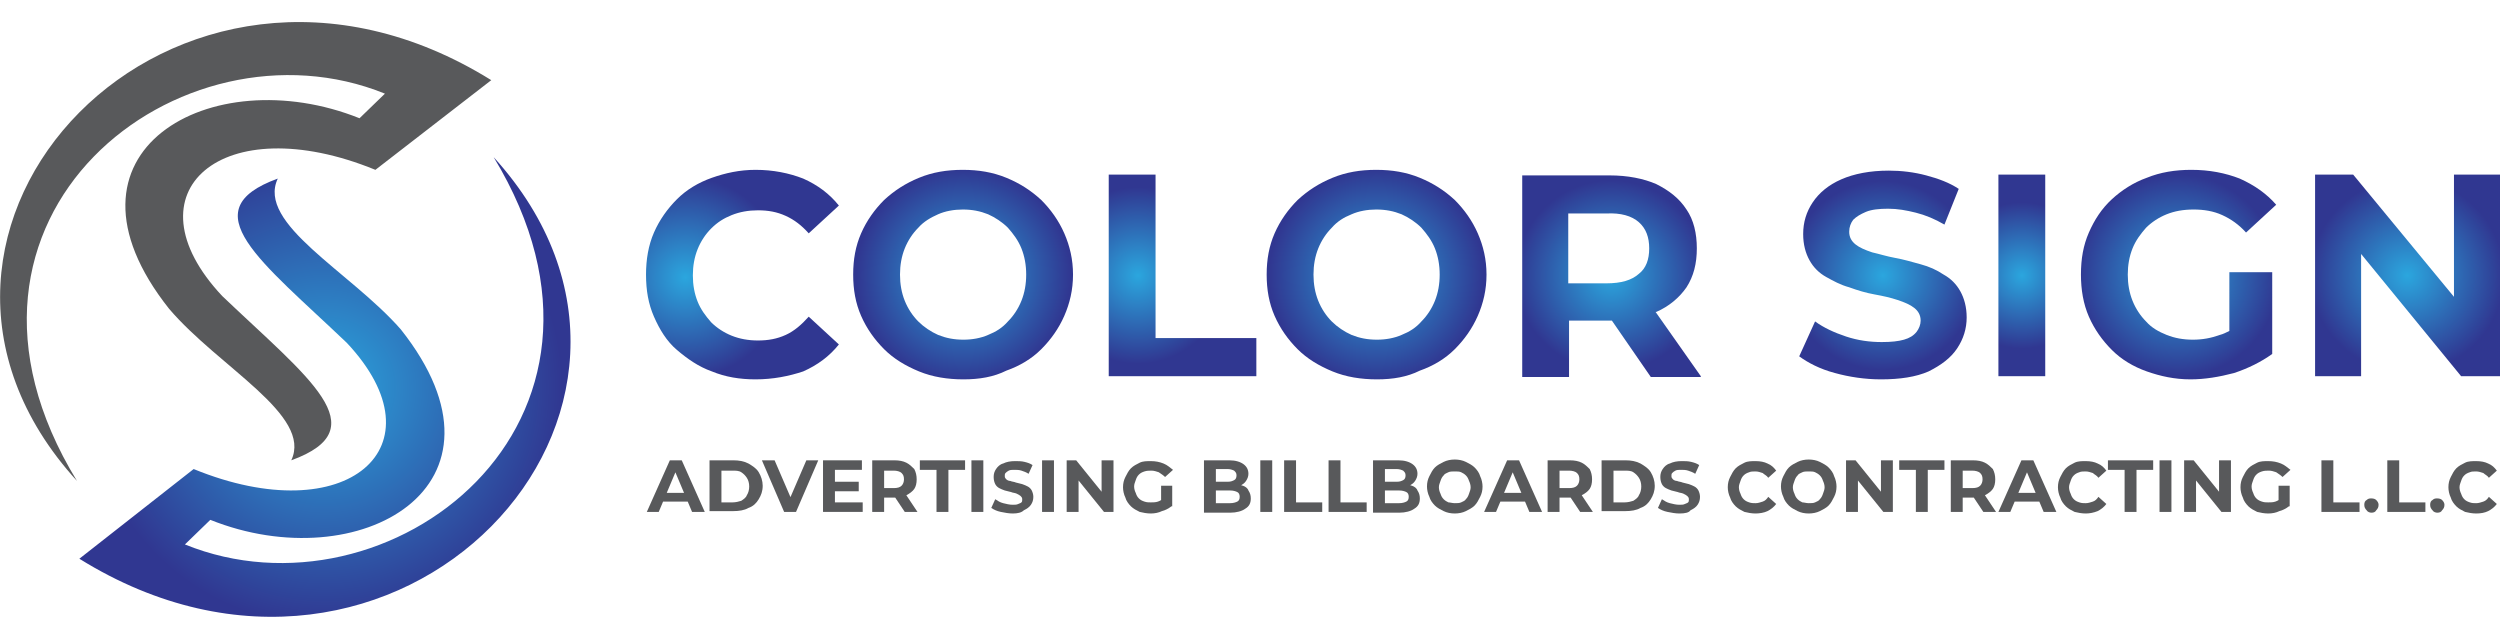 <svg xmlns="http://www.w3.org/2000/svg" xmlns:xlink="http://www.w3.org/1999/xlink" id="Layer_1" x="0px" y="0px" viewBox="0 0 315 80.5" style="enable-background:new 0 0 315 80.5;" xml:space="preserve"><style type="text/css">	.st0{fill:#58595B;}	.st1{fill:url(#SVGID_1_);}	.st2{fill:url(#SVGID_00000181081331224259813750000012534027682213840553_);}	.st3{fill:url(#SVGID_00000006669270971710466330000013039846761214504101_);}	.st4{fill:url(#SVGID_00000062185256051481652800000009833825490190702210_);}	.st5{fill:url(#SVGID_00000008115930026451311800000009834570767581950355_);}	.st6{fill:url(#SVGID_00000121263458658588368170000011420271653910786974_);}	.st7{fill:url(#SVGID_00000111902717825557851870000008614016533081297807_);}	.st8{fill:url(#SVGID_00000000939603437607437180000001681497760092455316_);}	.st9{fill:url(#SVGID_00000003793725521335236450000016156588762082105782_);}	.st10{fill:url(#SVGID_00000050642735771095430420000003884417463368990910_);}</style><g>	<g>		<path class="st0" d="M61.9,10.1C22-14.7-19.2,28.9,9.7,60.6C-10.8,27.1,22.9,1.4,48.5,11.8l-3.2,3.1c-18.7-7.5-39.7,4.2-24,24   c6.3,7.4,18.1,13.4,15.4,19.1c11-4,2.1-10.4-8.7-20.7c-12.3-13.1,0-23.8,19.3-15.9L61.9,10.1z"></path>		<radialGradient id="SVGID_1_" cx="40.923" cy="48.798" r="29.957" gradientUnits="userSpaceOnUse">			<stop offset="0" style="stop-color:#2BA6DE"></stop>			<stop offset="1" style="stop-color:#303791"></stop>		</radialGradient>		<path class="st1" d="M10,70.4c39.9,24.8,81.1-18.8,52.2-50.6c20.4,33.6-13.3,59.2-38.9,48.8l3.2-3.1c18.7,7.5,39.7-4.2,24-24   C44.1,34.2,32.3,28.2,35,22.5c-11,4-2.1,10.4,8.7,20.7C56,56.3,43.7,67,24.4,59.1L10,70.4z"></path>	</g>	<g>					<radialGradient id="SVGID_00000063625410629461891780000016993649202213637036_" cx="86.365" cy="34.951" r="12.63" gradientUnits="userSpaceOnUse">			<stop offset="0" style="stop-color:#2BA6DE"></stop>			<stop offset="1" style="stop-color:#303791"></stop>		</radialGradient>		<path style="fill:url(#SVGID_00000063625410629461891780000016993649202213637036_);" d="M95.2,47.8c-2,0-3.8-0.3-5.5-1   c-1.7-0.6-3.1-1.6-4.4-2.7s-2.2-2.6-2.9-4.2c-0.7-1.6-1-3.3-1-5.3c0-1.9,0.3-3.7,1-5.3s1.7-3,2.9-4.2c1.2-1.2,2.7-2.1,4.4-2.7   c1.7-0.6,3.5-1,5.5-1c2.2,0,4.2,0.4,6,1.1c1.8,0.8,3.3,1.9,4.5,3.4l-3.8,3.5c-0.9-1-1.8-1.7-2.9-2.2c-1.1-0.5-2.2-0.7-3.5-0.7   c-1.2,0-2.3,0.2-3.3,0.6c-1,0.4-1.8,0.9-2.6,1.7c-0.7,0.7-1.3,1.6-1.7,2.6c-0.4,1-0.6,2.1-0.6,3.3c0,1.2,0.2,2.3,0.6,3.3   c0.4,1,1,1.8,1.7,2.6c0.7,0.7,1.6,1.3,2.6,1.7c1,0.4,2.1,0.6,3.3,0.6c1.3,0,2.4-0.2,3.5-0.7c1.1-0.5,2-1.3,2.9-2.3l3.8,3.5   c-1.2,1.5-2.7,2.6-4.5,3.4C99.4,47.4,97.4,47.8,95.2,47.8z"></path>					<radialGradient id="SVGID_00000168798862681846681900000007660137940980676797_" cx="143.381" cy="34.707" r="11.127" gradientUnits="userSpaceOnUse">			<stop offset="0" style="stop-color:#2BA6DE"></stop>			<stop offset="1" style="stop-color:#303791"></stop>		</radialGradient>		<path style="fill:url(#SVGID_00000168798862681846681900000007660137940980676797_);" d="M139.7,47.4V22h5.9v20.6h12.7v4.8H139.7z   "></path>					<radialGradient id="SVGID_00000026162664050957778860000009694935969463086977_" cx="173.461" cy="34.707" r="13.513" gradientUnits="userSpaceOnUse">			<stop offset="0" style="stop-color:#2BA6DE"></stop>			<stop offset="1" style="stop-color:#303791"></stop>		</radialGradient>		<path style="fill:url(#SVGID_00000026162664050957778860000009694935969463086977_);" d="M173.5,47.8c-2,0-3.9-0.3-5.6-1   c-1.7-0.7-3.2-1.6-4.4-2.8c-1.2-1.2-2.2-2.6-2.9-4.2c-0.7-1.6-1-3.3-1-5.2s0.3-3.6,1-5.2c0.7-1.6,1.7-3,2.9-4.2   c1.3-1.2,2.7-2.1,4.4-2.8c1.7-0.7,3.5-1,5.5-1c2,0,3.8,0.3,5.5,1c1.7,0.7,3.1,1.6,4.4,2.8c1.2,1.2,2.2,2.6,2.9,4.2   c0.7,1.6,1.1,3.3,1.1,5.2c0,1.9-0.4,3.6-1.1,5.2c-0.7,1.6-1.7,3-2.9,4.2c-1.2,1.2-2.7,2.1-4.4,2.7   C177.3,47.5,175.5,47.8,173.5,47.8z M173.5,42.8c1.1,0,2.2-0.2,3.1-0.6c1-0.4,1.8-0.9,2.5-1.7c0.7-0.7,1.3-1.6,1.7-2.6   c0.4-1,0.6-2.1,0.6-3.3c0-1.2-0.2-2.3-0.6-3.3c-0.4-1-1-1.8-1.7-2.6c-0.7-0.7-1.6-1.3-2.5-1.7c-1-0.4-2-0.6-3.2-0.6   c-1.1,0-2.2,0.2-3.1,0.6c-1,0.4-1.8,0.9-2.5,1.7c-0.7,0.7-1.3,1.6-1.7,2.6c-0.4,1-0.6,2.1-0.6,3.3c0,1.2,0.2,2.3,0.6,3.3   c0.4,1,1,1.9,1.7,2.6c0.7,0.7,1.6,1.3,2.5,1.7C171.3,42.6,172.3,42.8,173.5,42.8z"></path>					<radialGradient id="SVGID_00000065765133760227873240000006474386608107156661_" cx="203.015" cy="34.707" r="11.989" gradientUnits="userSpaceOnUse">			<stop offset="0" style="stop-color:#2BA6DE"></stop>			<stop offset="1" style="stop-color:#303791"></stop>		</radialGradient>		<path style="fill:url(#SVGID_00000065765133760227873240000006474386608107156661_);" d="M214.3,47.4l-5.7-8.1c0,0,0,0,0.1,0   c1.6-0.7,2.9-1.8,3.8-3.1c0.9-1.4,1.3-3,1.3-4.9c0-1.9-0.4-3.6-1.3-4.9c-0.9-1.4-2.2-2.4-3.8-3.2c-1.6-0.7-3.6-1.1-5.9-1.1h-11   v25.4h5.9v-7.1h5.1c0.1,0,0.2,0,0.3,0l4.9,7.1H214.3z M206.5,28c0.9,0.8,1.3,1.9,1.3,3.3c0,1.4-0.4,2.5-1.3,3.2   c-0.9,0.8-2.2,1.2-4.1,1.2h-4.8v-8.8h4.8C204.2,26.8,205.6,27.2,206.5,28z"></path>					<radialGradient id="SVGID_00000094575887328875425980000002003106799265385662_" cx="237.247" cy="34.707" r="11.91" gradientUnits="userSpaceOnUse">			<stop offset="0" style="stop-color:#2BA6DE"></stop>			<stop offset="1" style="stop-color:#303791"></stop>		</radialGradient>		<path style="fill:url(#SVGID_00000094575887328875425980000002003106799265385662_);" d="M237,47.8c-2,0-4-0.3-5.8-0.8   c-1.9-0.5-3.4-1.3-4.5-2.1l2-4.4c1.1,0.8,2.4,1.4,3.9,1.9c1.5,0.5,3,0.7,4.5,0.7c1.2,0,2.1-0.1,2.8-0.3c0.7-0.2,1.2-0.5,1.6-1   c0.3-0.4,0.5-0.9,0.5-1.4c0-0.7-0.3-1.2-0.8-1.6c-0.5-0.4-1.2-0.7-2.1-1c-0.9-0.3-1.8-0.5-2.9-0.7c-1.1-0.2-2.1-0.5-3.2-0.9   c-1.1-0.3-2-0.8-2.9-1.3c-0.9-0.5-1.6-1.2-2.1-2.1c-0.5-0.9-0.8-2-0.8-3.3c0-1.5,0.4-2.8,1.2-4c0.8-1.2,2-2.2,3.6-2.9   c1.6-0.7,3.6-1.1,6-1.1c1.6,0,3.2,0.2,4.7,0.6c1.5,0.4,2.9,0.9,4.1,1.7l-1.8,4.5c-1.2-0.7-2.4-1.2-3.6-1.5   c-1.2-0.3-2.3-0.5-3.5-0.5c-1.1,0-2.1,0.1-2.8,0.4c-0.7,0.3-1.2,0.6-1.6,1c-0.3,0.4-0.5,0.9-0.5,1.5c0,0.7,0.3,1.2,0.8,1.6   c0.5,0.4,1.2,0.7,2.1,1c0.9,0.2,1.8,0.5,2.9,0.7c1.1,0.2,2.1,0.5,3.2,0.8c1.1,0.3,2,0.7,2.9,1.3c0.9,0.5,1.6,1.2,2.1,2.1   s0.8,2,0.8,3.3c0,1.4-0.4,2.7-1.2,3.9c-0.8,1.2-2,2.1-3.6,2.9C241.4,47.5,239.4,47.8,237,47.8z"></path>					<radialGradient id="SVGID_00000119076406831594479400000001660970260274515331_" cx="274.417" cy="34.707" r="12.717" gradientUnits="userSpaceOnUse">			<stop offset="0" style="stop-color:#2BA6DE"></stop>			<stop offset="1" style="stop-color:#303791"></stop>		</radialGradient>		<path style="fill:url(#SVGID_00000119076406831594479400000001660970260274515331_);" d="M280.9,41.7c-0.4,0.2-0.8,0.4-1.2,0.5   c-1.1,0.4-2.2,0.6-3.4,0.6c-1.2,0-2.3-0.2-3.3-0.6c-1-0.4-1.9-0.9-2.6-1.7c-0.7-0.7-1.3-1.6-1.7-2.6c-0.4-1-0.6-2.1-0.6-3.3   c0-1.2,0.2-2.3,0.6-3.3c0.4-1,1-1.8,1.7-2.6c0.7-0.7,1.6-1.3,2.6-1.7c1-0.4,2.1-0.6,3.4-0.6c1.3,0,2.5,0.2,3.6,0.7s2.1,1.2,3,2.2   l3.8-3.5c-1.2-1.4-2.8-2.5-4.6-3.3c-1.8-0.7-3.8-1.1-6.1-1.1c-2,0-3.9,0.3-5.6,1c-1.7,0.6-3.2,1.6-4.4,2.7   c-1.3,1.2-2.2,2.6-2.9,4.2c-0.7,1.6-1,3.3-1,5.3c0,1.9,0.3,3.7,1,5.3c0.7,1.6,1.7,3,2.9,4.2c1.2,1.2,2.7,2.1,4.4,2.7   c1.7,0.6,3.5,1,5.5,1c1.8,0,3.6-0.3,5.5-0.8c1.8-0.6,3.4-1.4,4.8-2.4V34.3h-5.4V41.7z"></path>					<radialGradient id="SVGID_00000011006423795161704390000004783692405524393129_" cx="303.319" cy="34.707" r="12.178" gradientUnits="userSpaceOnUse">			<stop offset="0" style="stop-color:#2BA6DE"></stop>			<stop offset="1" style="stop-color:#303791"></stop>		</radialGradient>		<polygon style="fill:url(#SVGID_00000011006423795161704390000004783692405524393129_);" points="309.2,22 309.2,37.4 296.5,22    291.7,22 291.7,47.4 297.5,47.4 297.5,32 310.1,47.4 315,47.4 315,22   "></polygon>					<radialGradient id="SVGID_00000172399874892672243490000017740082094832692912_" cx="254.762" cy="34.707" r="9.212" gradientUnits="userSpaceOnUse">			<stop offset="0" style="stop-color:#2BA6DE"></stop>			<stop offset="1" style="stop-color:#303791"></stop>		</radialGradient>		<polygon style="fill:url(#SVGID_00000172399874892672243490000017740082094832692912_);" points="251.8,22 251.8,28.4 251.8,34.7    251.8,41.1 251.8,47.4 257.7,47.4 257.7,41.1 257.7,34.7 257.7,28.4 257.7,22   "></polygon>		<g>			<path class="st0" d="M81.5,64.5l2.9-6.5h1.5l2.9,6.5h-1.6l-2.4-5.7h0.6L83,64.5H81.5z M82.9,63.2l0.4-1.1h3.3l0.4,1.1H82.9z"></path>			<path class="st0" d="M89.4,64.5V58h3c0.7,0,1.3,0.1,1.9,0.4c0.5,0.3,1,0.6,1.3,1.1c0.3,0.5,0.5,1.1,0.5,1.7    c0,0.7-0.2,1.2-0.5,1.7c-0.3,0.5-0.7,0.9-1.3,1.1c-0.5,0.3-1.2,0.4-1.9,0.4H89.4z M90.9,63.3h1.4c0.4,0,0.8-0.1,1.1-0.2    c0.3-0.2,0.6-0.4,0.7-0.7c0.2-0.3,0.3-0.7,0.3-1.1c0-0.4-0.1-0.8-0.3-1.1c-0.2-0.3-0.4-0.5-0.7-0.7c-0.3-0.2-0.7-0.2-1.1-0.2    h-1.4V63.3z"></path>			<path class="st0" d="M98.8,64.5L96,58h1.6l2.5,5.8h-1l2.5-5.8h1.5l-2.8,6.5H98.8z"></path>			<path class="st0" d="M105.2,63.3h3.5v1.2h-5V58h4.9v1.2h-3.4V63.3z M105.1,60.7h3.1v1.2h-3.1V60.7z"></path>			<path class="st0" d="M109.9,64.5V58h2.8c0.6,0,1.1,0.1,1.5,0.3c0.4,0.2,0.7,0.5,1,0.8c0.2,0.4,0.3,0.8,0.3,1.3    c0,0.5-0.1,0.9-0.3,1.2c-0.2,0.3-0.6,0.6-1,0.8c-0.4,0.2-0.9,0.3-1.5,0.3h-2l0.7-0.7v2.5H109.9z M111.4,62.2l-0.7-0.7h1.9    c0.5,0,0.8-0.1,1-0.3c0.2-0.2,0.3-0.5,0.3-0.8c0-0.4-0.1-0.6-0.3-0.8c-0.2-0.2-0.6-0.3-1-0.3h-1.9l0.7-0.7V62.2z M114,64.5    l-1.6-2.4h1.6l1.6,2.4H114z"></path>			<path class="st0" d="M118,64.5v-5.3h-2.1V58h5.7v1.2h-2.1v5.3H118z"></path>			<path class="st0" d="M122.4,64.5V58h1.5v6.5H122.4z"></path>			<path class="st0" d="M127.6,64.7c-0.5,0-1-0.1-1.5-0.2c-0.5-0.1-0.9-0.3-1.2-0.5l0.5-1.1c0.3,0.2,0.6,0.4,1,0.5    c0.4,0.1,0.8,0.2,1.2,0.2c0.3,0,0.5,0,0.7-0.1c0.2-0.1,0.3-0.1,0.4-0.2c0.1-0.1,0.1-0.2,0.1-0.4c0-0.2-0.1-0.3-0.2-0.4    c-0.1-0.1-0.3-0.2-0.5-0.3s-0.5-0.1-0.7-0.2c-0.3-0.1-0.5-0.1-0.8-0.2c-0.3-0.1-0.5-0.2-0.7-0.3c-0.2-0.1-0.4-0.3-0.5-0.5    c-0.1-0.2-0.2-0.5-0.2-0.9c0-0.4,0.1-0.7,0.3-1c0.2-0.3,0.5-0.6,0.9-0.7c0.4-0.2,0.9-0.3,1.5-0.3c0.4,0,0.8,0,1.2,0.1    c0.4,0.1,0.7,0.2,1,0.4l-0.5,1.1c-0.3-0.2-0.6-0.3-0.9-0.4c-0.3-0.1-0.6-0.1-0.9-0.1c-0.3,0-0.5,0-0.7,0.1    c-0.2,0.1-0.3,0.2-0.4,0.3c-0.1,0.1-0.1,0.2-0.1,0.4c0,0.2,0.1,0.3,0.2,0.4c0.1,0.1,0.3,0.2,0.5,0.2c0.2,0.1,0.5,0.1,0.7,0.2    c0.3,0.1,0.5,0.1,0.8,0.2c0.3,0.1,0.5,0.2,0.7,0.3c0.2,0.1,0.4,0.3,0.5,0.5c0.1,0.2,0.2,0.5,0.2,0.8c0,0.4-0.1,0.7-0.3,1    c-0.2,0.3-0.5,0.5-0.9,0.7C128.7,64.6,128.2,64.7,127.6,64.7z"></path>			<path class="st0" d="M131.3,64.5V58h1.5v6.5H131.3z"></path>			<path class="st0" d="M134.4,64.5V58h1.2l3.8,4.7h-0.6V58h1.5v6.5h-1.2l-3.8-4.7h0.6v4.7H134.4z"></path>			<path class="st0" d="M145,64.7c-0.5,0-1-0.1-1.4-0.2c-0.4-0.2-0.8-0.4-1.1-0.7c-0.3-0.3-0.6-0.7-0.7-1.1    c-0.2-0.4-0.3-0.9-0.3-1.3c0-0.5,0.1-0.9,0.3-1.3c0.2-0.4,0.4-0.8,0.7-1.1c0.3-0.3,0.7-0.5,1.1-0.7c0.4-0.2,0.9-0.2,1.4-0.2    c0.6,0,1.1,0.1,1.6,0.3c0.5,0.2,0.8,0.5,1.2,0.8l-1,0.9c-0.2-0.2-0.5-0.4-0.8-0.6c-0.3-0.1-0.6-0.2-0.9-0.2c-0.3,0-0.6,0-0.9,0.1    c-0.3,0.1-0.5,0.2-0.7,0.4c-0.2,0.2-0.3,0.4-0.4,0.7c-0.1,0.3-0.2,0.5-0.2,0.8c0,0.3,0.1,0.6,0.2,0.8c0.1,0.3,0.2,0.5,0.4,0.7    c0.2,0.2,0.4,0.3,0.7,0.4c0.3,0.1,0.5,0.1,0.8,0.1c0.3,0,0.6,0,0.9-0.1c0.3-0.1,0.6-0.3,0.8-0.5l0.9,1.1    c-0.4,0.3-0.8,0.5-1.2,0.6C146,64.6,145.5,64.7,145,64.7z M146.3,63.6v-2.4h1.4v2.6L146.3,63.6z"></path>			<path class="st0" d="M151.7,64.5V58h3.2c0.8,0,1.4,0.2,1.8,0.5c0.4,0.3,0.6,0.7,0.6,1.2c0,0.3-0.1,0.6-0.3,0.9    c-0.2,0.3-0.4,0.4-0.7,0.6c-0.3,0.1-0.6,0.2-1,0.2l0.2-0.4c0.4,0,0.8,0.1,1.1,0.2c0.3,0.1,0.6,0.3,0.7,0.6c0.2,0.3,0.3,0.6,0.3,1    c0,0.6-0.2,1-0.7,1.3c-0.4,0.3-1.1,0.5-1.9,0.5H151.7z M153.2,63.4h1.8c0.4,0,0.7-0.1,0.9-0.2c0.2-0.1,0.3-0.3,0.3-0.6    c0-0.3-0.1-0.5-0.3-0.6c-0.2-0.1-0.5-0.2-0.9-0.2h-1.9v-1.1h1.6c0.4,0,0.6-0.1,0.8-0.2c0.2-0.1,0.3-0.3,0.3-0.6    c0-0.3-0.1-0.4-0.3-0.6c-0.2-0.1-0.5-0.2-0.8-0.2h-1.5V63.4z"></path>			<path class="st0" d="M158.8,64.5V58h1.5v6.5H158.8z"></path>			<path class="st0" d="M161.8,64.5V58h1.5v5.3h3.3v1.2H161.8z"></path>			<path class="st0" d="M167.4,64.5V58h1.5v5.3h3.3v1.2H167.4z"></path>			<path class="st0" d="M173,64.5V58h3.2c0.8,0,1.4,0.2,1.8,0.5c0.4,0.3,0.6,0.7,0.6,1.2c0,0.3-0.1,0.6-0.3,0.9    c-0.2,0.3-0.4,0.4-0.7,0.6c-0.3,0.1-0.6,0.2-1,0.2l0.2-0.4c0.4,0,0.8,0.1,1.1,0.2c0.3,0.1,0.6,0.3,0.7,0.6c0.2,0.3,0.3,0.6,0.3,1    c0,0.6-0.2,1-0.7,1.3c-0.4,0.3-1.1,0.5-1.9,0.5H173z M174.5,63.4h1.8c0.4,0,0.7-0.1,0.9-0.2c0.2-0.1,0.3-0.3,0.3-0.6    c0-0.3-0.1-0.5-0.3-0.6c-0.2-0.1-0.5-0.2-0.9-0.2h-1.9v-1.1h1.6c0.4,0,0.6-0.1,0.8-0.2c0.2-0.1,0.3-0.3,0.3-0.6    c0-0.3-0.1-0.4-0.3-0.6c-0.2-0.1-0.5-0.2-0.8-0.2h-1.5V63.4z"></path>			<path class="st0" d="M183.3,64.7c-0.5,0-1-0.1-1.4-0.3c-0.4-0.2-0.8-0.4-1.1-0.7c-0.3-0.3-0.6-0.7-0.7-1.1    c-0.2-0.4-0.3-0.9-0.3-1.3c0-0.5,0.1-0.9,0.3-1.3c0.2-0.4,0.4-0.8,0.7-1.1c0.3-0.3,0.7-0.5,1.1-0.7c0.4-0.2,0.9-0.3,1.4-0.3    c0.5,0,1,0.1,1.4,0.3c0.4,0.2,0.8,0.4,1.1,0.7c0.3,0.3,0.6,0.7,0.7,1.1c0.2,0.4,0.3,0.9,0.3,1.3c0,0.5-0.1,0.9-0.3,1.3    c-0.2,0.4-0.4,0.8-0.7,1.1c-0.3,0.3-0.7,0.5-1.1,0.7C184.3,64.6,183.8,64.7,183.3,64.7z M183.3,63.4c0.3,0,0.6,0,0.8-0.1    c0.2-0.1,0.5-0.2,0.6-0.4c0.2-0.2,0.3-0.4,0.4-0.7c0.1-0.3,0.2-0.5,0.2-0.8c0-0.3-0.1-0.6-0.2-0.8c-0.1-0.3-0.2-0.5-0.4-0.7    c-0.2-0.2-0.4-0.3-0.6-0.4c-0.2-0.1-0.5-0.1-0.8-0.1c-0.3,0-0.6,0-0.8,0.1c-0.2,0.1-0.5,0.2-0.6,0.4c-0.2,0.2-0.3,0.4-0.4,0.7    c-0.1,0.3-0.2,0.5-0.2,0.8c0,0.3,0.1,0.6,0.2,0.8c0.1,0.3,0.2,0.5,0.4,0.7c0.2,0.2,0.4,0.3,0.6,0.4    C182.7,63.3,183,63.4,183.3,63.4z"></path>			<path class="st0" d="M187,64.5l2.9-6.5h1.5l2.9,6.5h-1.6l-2.4-5.7h0.6l-2.4,5.7H187z M188.5,63.2l0.4-1.1h3.3l0.4,1.1H188.5z"></path>			<path class="st0" d="M195,64.5V58h2.8c0.6,0,1.1,0.1,1.5,0.3c0.4,0.2,0.7,0.5,1,0.8c0.2,0.4,0.3,0.8,0.3,1.3    c0,0.5-0.1,0.9-0.3,1.2c-0.2,0.3-0.6,0.6-1,0.8c-0.4,0.2-0.9,0.3-1.5,0.3h-2l0.7-0.7v2.5H195z M196.5,62.2l-0.7-0.7h1.9    c0.5,0,0.8-0.1,1-0.3c0.2-0.2,0.3-0.5,0.3-0.8c0-0.4-0.1-0.6-0.3-0.8c-0.2-0.2-0.6-0.3-1-0.3h-1.9l0.7-0.7V62.2z M199.1,64.5    l-1.6-2.4h1.6l1.6,2.4H199.1z"></path>			<path class="st0" d="M201.8,64.5V58h3c0.7,0,1.3,0.1,1.9,0.4c0.5,0.3,1,0.6,1.3,1.1c0.3,0.5,0.5,1.1,0.5,1.7    c0,0.7-0.2,1.2-0.5,1.7c-0.3,0.5-0.7,0.9-1.3,1.1c-0.5,0.3-1.2,0.4-1.9,0.4H201.8z M203.3,63.3h1.4c0.4,0,0.8-0.1,1.1-0.2    c0.3-0.2,0.6-0.4,0.7-0.7c0.2-0.3,0.3-0.7,0.3-1.1c0-0.4-0.1-0.8-0.3-1.1c-0.2-0.3-0.4-0.5-0.7-0.7c-0.3-0.2-0.7-0.2-1.1-0.2    h-1.4V63.3z"></path>			<path class="st0" d="M211.6,64.7c-0.5,0-1-0.1-1.5-0.2c-0.5-0.1-0.9-0.3-1.2-0.5l0.5-1.1c0.3,0.2,0.6,0.4,1,0.5    c0.4,0.1,0.8,0.2,1.2,0.2c0.3,0,0.5,0,0.7-0.1c0.2-0.1,0.3-0.1,0.4-0.2c0.1-0.1,0.1-0.2,0.1-0.4c0-0.2-0.1-0.3-0.2-0.4    c-0.1-0.1-0.3-0.2-0.5-0.3s-0.5-0.1-0.7-0.2c-0.3-0.1-0.5-0.1-0.8-0.2c-0.3-0.1-0.5-0.2-0.7-0.3c-0.2-0.1-0.4-0.3-0.5-0.5    c-0.1-0.2-0.2-0.5-0.2-0.9c0-0.4,0.1-0.7,0.3-1c0.2-0.3,0.5-0.6,0.9-0.7c0.4-0.2,0.9-0.3,1.5-0.3c0.4,0,0.8,0,1.2,0.1    c0.4,0.1,0.7,0.2,1,0.4l-0.5,1.1c-0.3-0.2-0.6-0.3-0.9-0.4c-0.3-0.1-0.6-0.1-0.9-0.1c-0.3,0-0.5,0-0.7,0.1    c-0.2,0.1-0.3,0.2-0.4,0.3c-0.1,0.1-0.1,0.2-0.1,0.4c0,0.2,0.1,0.3,0.2,0.4c0.1,0.1,0.3,0.2,0.5,0.2c0.2,0.1,0.5,0.1,0.7,0.2    c0.3,0.1,0.5,0.1,0.8,0.2c0.3,0.1,0.5,0.2,0.7,0.3c0.2,0.1,0.4,0.3,0.5,0.5c0.1,0.2,0.2,0.5,0.2,0.8c0,0.4-0.1,0.7-0.3,1    c-0.2,0.3-0.5,0.5-0.9,0.7C212.8,64.6,212.3,64.7,211.6,64.7z"></path>			<path class="st0" d="M221.2,64.7c-0.5,0-1-0.1-1.4-0.2c-0.4-0.2-0.8-0.4-1.1-0.7c-0.3-0.3-0.6-0.7-0.7-1.1    c-0.2-0.4-0.3-0.9-0.3-1.3c0-0.5,0.1-0.9,0.3-1.3c0.2-0.4,0.4-0.8,0.7-1.1c0.3-0.3,0.7-0.5,1.1-0.7c0.4-0.2,0.9-0.2,1.4-0.2    c0.6,0,1.1,0.1,1.5,0.3c0.5,0.2,0.8,0.5,1.1,0.9l-1,0.9c-0.2-0.3-0.5-0.4-0.7-0.6c-0.3-0.1-0.6-0.2-0.9-0.2c-0.3,0-0.6,0-0.8,0.1    c-0.3,0.1-0.5,0.2-0.7,0.4c-0.2,0.2-0.3,0.4-0.4,0.7c-0.1,0.3-0.2,0.5-0.2,0.8c0,0.3,0.1,0.6,0.2,0.8c0.1,0.3,0.2,0.5,0.4,0.7    c0.2,0.2,0.4,0.3,0.7,0.4c0.3,0.1,0.5,0.1,0.8,0.1c0.3,0,0.6-0.1,0.9-0.2c0.3-0.1,0.5-0.3,0.7-0.6l1,0.9    c-0.3,0.4-0.7,0.7-1.1,0.9C222.3,64.6,221.7,64.7,221.2,64.7z"></path>			<path class="st0" d="M227.9,64.7c-0.5,0-1-0.1-1.4-0.3c-0.4-0.2-0.8-0.4-1.1-0.7c-0.3-0.3-0.6-0.7-0.7-1.1    c-0.2-0.4-0.3-0.9-0.3-1.3c0-0.5,0.1-0.9,0.3-1.3c0.2-0.4,0.4-0.8,0.7-1.1c0.3-0.3,0.7-0.5,1.1-0.7c0.4-0.2,0.9-0.3,1.4-0.3    c0.5,0,1,0.1,1.4,0.3c0.4,0.2,0.8,0.4,1.1,0.7c0.3,0.3,0.6,0.7,0.7,1.1c0.2,0.4,0.3,0.9,0.3,1.3c0,0.5-0.1,0.9-0.3,1.3    c-0.2,0.4-0.4,0.8-0.7,1.1c-0.3,0.3-0.7,0.5-1.1,0.7C228.9,64.6,228.4,64.7,227.9,64.7z M227.9,63.4c0.3,0,0.6,0,0.8-0.1    c0.2-0.1,0.5-0.2,0.6-0.4c0.2-0.2,0.3-0.4,0.4-0.7c0.1-0.3,0.2-0.5,0.2-0.8c0-0.3-0.1-0.6-0.2-0.8c-0.1-0.3-0.2-0.5-0.4-0.7    c-0.2-0.2-0.4-0.3-0.6-0.4c-0.2-0.1-0.5-0.1-0.8-0.1c-0.3,0-0.6,0-0.8,0.1c-0.2,0.1-0.5,0.2-0.6,0.4c-0.2,0.2-0.3,0.4-0.4,0.7    c-0.1,0.3-0.2,0.5-0.2,0.8c0,0.3,0.1,0.6,0.2,0.8c0.1,0.3,0.2,0.5,0.4,0.7c0.2,0.2,0.4,0.3,0.6,0.4    C227.3,63.3,227.6,63.4,227.9,63.4z"></path>			<path class="st0" d="M232.6,64.5V58h1.2l3.8,4.7H237V58h1.5v6.5h-1.2l-3.8-4.7h0.6v4.7H232.6z"></path>			<path class="st0" d="M241.4,64.5v-5.3h-2.1V58h5.7v1.2h-2.1v5.3H241.4z"></path>			<path class="st0" d="M245.8,64.5V58h2.8c0.6,0,1.1,0.1,1.5,0.3c0.4,0.2,0.7,0.5,1,0.8c0.2,0.4,0.3,0.8,0.3,1.3    c0,0.5-0.1,0.9-0.3,1.2c-0.2,0.3-0.6,0.6-1,0.8c-0.4,0.2-0.9,0.3-1.5,0.3h-2l0.7-0.7v2.5H245.8z M247.3,62.2l-0.7-0.7h1.9    c0.5,0,0.8-0.1,1-0.3c0.2-0.2,0.3-0.5,0.3-0.8c0-0.4-0.1-0.6-0.3-0.8c-0.2-0.2-0.6-0.3-1-0.3h-1.9l0.7-0.7V62.2z M249.9,64.5    l-1.6-2.4h1.6l1.6,2.4H249.9z"></path>			<path class="st0" d="M251.8,64.5l2.9-6.5h1.5l2.9,6.5h-1.6l-2.4-5.7h0.6l-2.4,5.7H251.8z M253.2,63.2l0.4-1.1h3.3l0.4,1.1H253.2z    "></path>			<path class="st0" d="M262.8,64.7c-0.5,0-1-0.1-1.4-0.2c-0.4-0.2-0.8-0.4-1.1-0.7c-0.3-0.3-0.6-0.7-0.7-1.1    c-0.2-0.4-0.3-0.9-0.3-1.3c0-0.5,0.1-0.9,0.3-1.3c0.2-0.4,0.4-0.8,0.7-1.1c0.3-0.3,0.7-0.5,1.1-0.7c0.4-0.2,0.9-0.2,1.4-0.2    c0.6,0,1.1,0.1,1.5,0.3c0.5,0.2,0.8,0.5,1.1,0.9l-1,0.9c-0.2-0.3-0.5-0.4-0.7-0.6c-0.3-0.1-0.6-0.2-0.9-0.2c-0.3,0-0.6,0-0.8,0.1    c-0.3,0.1-0.5,0.2-0.7,0.4c-0.2,0.2-0.3,0.4-0.4,0.7c-0.1,0.3-0.2,0.5-0.2,0.8c0,0.3,0.1,0.6,0.2,0.8c0.1,0.3,0.2,0.5,0.4,0.7    c0.2,0.2,0.4,0.3,0.7,0.4c0.3,0.1,0.5,0.1,0.8,0.1c0.3,0,0.6-0.1,0.9-0.2c0.3-0.1,0.5-0.3,0.7-0.6l1,0.9    c-0.3,0.4-0.7,0.7-1.1,0.9C263.8,64.6,263.3,64.7,262.8,64.7z"></path>			<path class="st0" d="M267.7,64.5v-5.3h-2.1V58h5.7v1.2h-2.1v5.3H267.7z"></path>			<path class="st0" d="M272.1,64.5V58h1.5v6.5H272.1z"></path>			<path class="st0" d="M275.2,64.5V58h1.2l3.8,4.7h-0.6V58h1.5v6.5h-1.2l-3.8-4.7h0.6v4.7H275.2z"></path>			<path class="st0" d="M285.8,64.7c-0.5,0-1-0.1-1.4-0.2c-0.4-0.2-0.8-0.4-1.1-0.7c-0.3-0.3-0.6-0.7-0.7-1.1    c-0.2-0.4-0.3-0.9-0.3-1.3c0-0.5,0.1-0.9,0.3-1.3c0.2-0.4,0.4-0.8,0.7-1.1c0.3-0.3,0.7-0.5,1.1-0.7c0.4-0.2,0.9-0.2,1.4-0.2    c0.6,0,1.1,0.1,1.6,0.3c0.5,0.2,0.8,0.5,1.2,0.8l-1,0.9c-0.2-0.2-0.5-0.4-0.8-0.6c-0.3-0.1-0.6-0.2-0.9-0.2c-0.3,0-0.6,0-0.9,0.1    c-0.3,0.1-0.5,0.2-0.7,0.4c-0.2,0.2-0.3,0.4-0.4,0.7c-0.1,0.3-0.2,0.5-0.2,0.8c0,0.3,0.1,0.6,0.2,0.8c0.1,0.3,0.2,0.5,0.4,0.7    c0.2,0.2,0.4,0.3,0.7,0.4c0.3,0.1,0.5,0.1,0.8,0.1c0.3,0,0.6,0,0.9-0.1c0.3-0.1,0.6-0.3,0.8-0.5l0.9,1.1    c-0.4,0.3-0.8,0.5-1.2,0.6C286.8,64.6,286.3,64.7,285.8,64.7z M287.1,63.6v-2.4h1.4v2.6L287.1,63.6z"></path>			<path class="st0" d="M292.5,64.5V58h1.5v5.3h3.3v1.2H292.5z"></path>			<path class="st0" d="M298.8,64.6c-0.2,0-0.5-0.1-0.6-0.3c-0.2-0.2-0.3-0.4-0.3-0.7c0-0.3,0.1-0.5,0.3-0.6    c0.2-0.2,0.4-0.2,0.6-0.2c0.3,0,0.5,0.1,0.6,0.2c0.2,0.2,0.3,0.4,0.3,0.6c0,0.3-0.1,0.5-0.3,0.7    C299.3,64.5,299.1,64.6,298.8,64.6z"></path>			<path class="st0" d="M300.8,64.5V58h1.5v5.3h3.3v1.2H300.8z"></path>			<path class="st0" d="M307.1,64.6c-0.2,0-0.5-0.1-0.6-0.3c-0.2-0.2-0.3-0.4-0.3-0.7c0-0.3,0.1-0.5,0.3-0.6    c0.2-0.2,0.4-0.2,0.6-0.2c0.3,0,0.5,0.1,0.6,0.2c0.2,0.2,0.3,0.4,0.3,0.6c0,0.3-0.1,0.5-0.3,0.7    C307.6,64.5,307.4,64.6,307.1,64.6z"></path>			<path class="st0" d="M312,64.7c-0.5,0-1-0.1-1.4-0.2c-0.4-0.2-0.8-0.4-1.1-0.7c-0.3-0.3-0.6-0.7-0.7-1.1    c-0.2-0.4-0.3-0.9-0.3-1.3c0-0.5,0.1-0.9,0.3-1.3c0.2-0.4,0.4-0.8,0.7-1.1c0.3-0.3,0.7-0.5,1.1-0.7c0.4-0.2,0.9-0.2,1.4-0.2    c0.6,0,1.1,0.1,1.5,0.3c0.5,0.2,0.8,0.5,1.1,0.9l-1,0.9c-0.2-0.3-0.5-0.4-0.7-0.6c-0.3-0.1-0.6-0.2-0.9-0.2c-0.3,0-0.6,0-0.8,0.1    c-0.3,0.1-0.5,0.2-0.7,0.4c-0.2,0.2-0.3,0.4-0.4,0.7c-0.1,0.3-0.2,0.5-0.2,0.8c0,0.3,0.1,0.6,0.2,0.8c0.1,0.3,0.2,0.5,0.4,0.7    c0.2,0.2,0.4,0.3,0.7,0.4c0.3,0.1,0.5,0.1,0.8,0.1c0.3,0,0.6-0.1,0.9-0.2c0.3-0.1,0.5-0.3,0.7-0.6l1,0.9    c-0.3,0.4-0.7,0.7-1.1,0.9C313.1,64.6,312.6,64.7,312,64.7z"></path>		</g>					<radialGradient id="SVGID_00000104671466431834831390000013616600975991794361_" cx="121.386" cy="34.707" r="13.513" gradientUnits="userSpaceOnUse">			<stop offset="0" style="stop-color:#2BA6DE"></stop>			<stop offset="1" style="stop-color:#303791"></stop>		</radialGradient>		<path style="fill:url(#SVGID_00000104671466431834831390000013616600975991794361_);" d="M121.4,47.8c-2,0-3.9-0.3-5.6-1   c-1.7-0.7-3.2-1.6-4.4-2.8c-1.2-1.2-2.2-2.6-2.9-4.2s-1-3.3-1-5.2s0.3-3.6,1-5.2c0.7-1.6,1.7-3,2.9-4.2c1.3-1.2,2.7-2.1,4.4-2.8   c1.7-0.7,3.5-1,5.5-1c2,0,3.8,0.3,5.5,1c1.7,0.7,3.1,1.6,4.4,2.8c1.2,1.2,2.2,2.6,2.9,4.2c0.7,1.6,1.1,3.3,1.1,5.2   c0,1.9-0.4,3.6-1.1,5.2c-0.7,1.6-1.7,3-2.9,4.2c-1.2,1.2-2.7,2.1-4.4,2.7C125.2,47.5,123.4,47.8,121.4,47.8z M121.4,42.8   c1.1,0,2.2-0.2,3.1-0.6c1-0.4,1.8-0.9,2.5-1.7c0.7-0.7,1.3-1.6,1.7-2.6c0.4-1,0.6-2.1,0.6-3.3c0-1.2-0.2-2.3-0.6-3.3   s-1-1.8-1.7-2.6c-0.7-0.7-1.6-1.3-2.5-1.7c-1-0.4-2-0.6-3.2-0.6c-1.1,0-2.2,0.2-3.1,0.6s-1.8,0.9-2.5,1.7   c-0.7,0.7-1.3,1.6-1.7,2.6c-0.4,1-0.6,2.1-0.6,3.3c0,1.2,0.2,2.3,0.6,3.3c0.4,1,1,1.9,1.7,2.6c0.7,0.7,1.6,1.3,2.5,1.7   C119.2,42.6,120.2,42.8,121.4,42.8z"></path>	</g></g></svg>